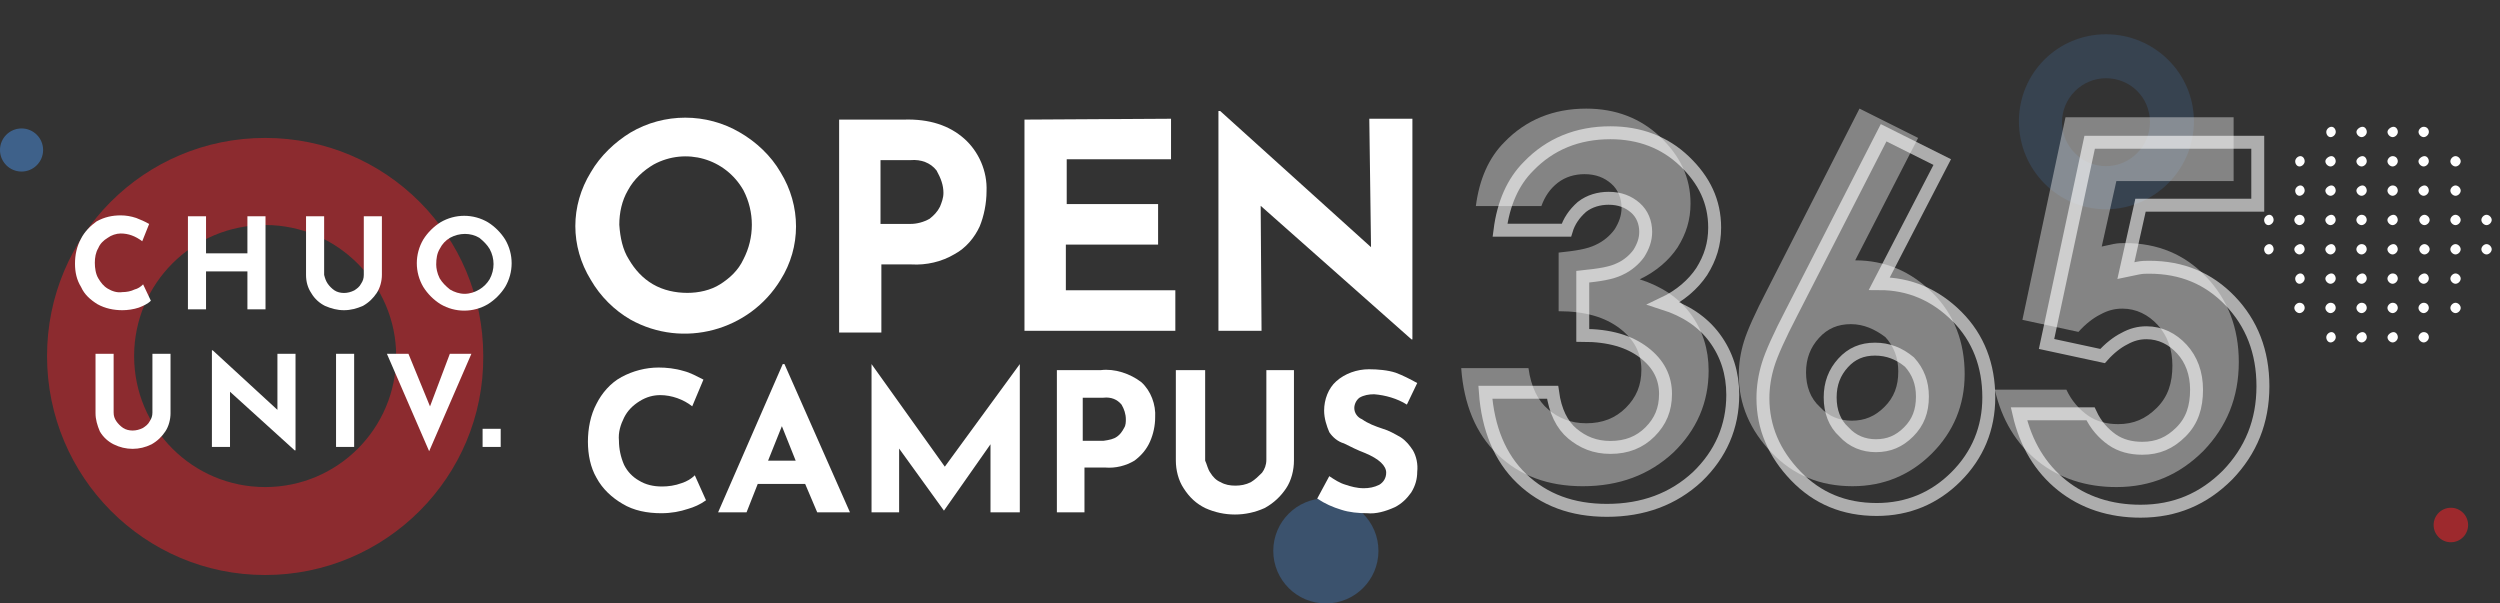 <?xml version="1.0" encoding="utf-8"?>
<!-- Generator: Adobe Illustrator 26.0.0, SVG Export Plug-In . SVG Version: 6.00 Build 0)  -->
<svg version="1.1" id="logo_PC_SP__ヘッダ用" xmlns="http://www.w3.org/2000/svg" xmlns:xlink="http://www.w3.org/1999/xlink"
	 x="0px" y="0px" viewBox="0 0 290 70" style="enable-background:new 0 0 290 70;" xml:space="preserve">
<rect x="0" y="0" width="290" height="70" fill="#333333" stroke="none"/>
<style type="text/css">
	.st0{display:none;fill:#333333;}
	.st1{opacity:0.2;}
	.st2{fill:#4781C4;}
	.st3{opacity:0.4;fill:#4781C4;enable-background:new    ;}
	.st4{opacity:0.5;}
	.st5{fill:none;}
	.st6{fill:#E5232B;}
	.st7{fill:#FFFFFF;}
	.st8{opacity:0.6;fill:#4781C4;enable-background:new    ;}
	.st9{opacity:0.6;fill:#E5232B;enable-background:new    ;}
	.st10{display:none;opacity:0.5;}
	.st11{display:inline;fill:#FFFFFF;}
	.st12{display:none;}
	.st13{display:inline;}
	.st14{display:inline;opacity:0.34;}
	.st15{fill:#F0F2F2;}
	.st16{fill:#D6D6D6;}
	.st17{opacity:0.6;}
	.st18{fill:none;stroke:#FFFFFF;stroke-width:1.5;stroke-miterlimit:10;}
</style>
<rect x="-7" y="-7.1" class="st0" width="310" height="86"/>
<g id="楕円形_51" transform="translate(246.194 5.975)" class="st1">
	<path id="パス_1561" class="st2" d="M-1.9,18.3C-7.5,18.3-12,13.7-12,8.1S-7.5-2-1.9-2S8.3,2.5,8.3,8.1l0,0
		C8.3,13.7,3.7,18.3-1.9,18.3z M-1.9,3.1C-4.7,3.1-7,5.4-7,8.2s2.3,5.1,5.1,5.1S3.2,11,3.2,8.2l0,0C3.2,5.3,0.9,3.1-1.9,3.1
		L-1.9,3.1z"/>
</g>
<circle id="楕円形_44" class="st3" cx="153.8" cy="63.9" r="6.1"/>
<g id="楕円形_52" transform="translate(18.457)" class="st4">
	<circle id="楕円形_191" class="st5" cx="12.3" cy="41.3" r="25.3"/>
	<path id="パス_1562" class="st6" d="M12.3,66.7c-14,0-25.3-11.4-25.3-25.4S-1.7,16,12.3,16s25.3,11.3,25.3,25.3
		C37.7,55.3,26.3,66.7,12.3,66.7z M12.3,26.1c-8.4,0-15.2,6.8-15.2,15.2s6.8,15.2,15.2,15.2s15.2-6.8,15.2-15.2
		C27.5,33,20.7,26.1,12.3,26.1z"/>
</g>
<g id="グループ_159" transform="translate(263.639 27.707)">
	<g id="グループ_151" transform="translate(7.21 23.817)">
		<path id="パス_585" class="st7" d="M0.1-12.4c0,0.3-0.3,0.6-0.6,0.6S-1-12.1-1-12.4S-0.7-13-0.4-13l0,0l0,0
			C-0.1-13,0.1-12.7,0.1-12.4z"/>
		<path id="パス_586" class="st7" d="M3.7-12.4c0,0.3-0.3,0.6-0.6,0.6s-0.6-0.3-0.6-0.6S2.9-13,3.2-13l0,0l0,0
			C3.5-13,3.7-12.7,3.7-12.4z"/>
		<path id="パス_587" class="st7" d="M7.3-12.4c0,0.3-0.3,0.6-0.6,0.6s-0.6-0.3-0.6-0.6S6.5-13,6.8-13l0,0
			C7.1-13,7.3-12.7,7.3-12.4z"/>
		<path id="パス_588" class="st7" d="M10.9-12.4c0,0.3-0.3,0.6-0.6,0.6s-0.6-0.3-0.6-0.6S10-13,10.3-13l0,0
			C10.7-13,10.9-12.7,10.9-12.4z"/>
	</g>
	<g id="グループ_152" transform="translate(3.604 20.414)">
		<path id="パス_589" class="st7" d="M0.1-12.4c0,0.3-0.3,0.6-0.6,0.6s-0.6-0.3-0.6-0.6S-0.8-13-0.5-13l0,0
			C-0.1-13,0.1-12.7,0.1-12.4L0.1-12.4z"/>
		<path id="パス_590" class="st7" d="M3.7-12.4c0,0.3-0.3,0.6-0.6,0.6s-0.6-0.3-0.6-0.6S2.8-13,3.1-13C3.5-13,3.7-12.7,3.7-12.4
			L3.7-12.4z"/>
		<path id="パス_591" class="st7" d="M7.3-12.4c0,0.3-0.3,0.6-0.6,0.6c-0.3,0-0.6-0.3-0.6-0.6S6.4-13,6.7-13
			C7.1-13,7.3-12.7,7.3-12.4L7.3-12.4z"/>
		<path id="パス_592" class="st7" d="M10.9-12.4c0,0.3-0.3,0.6-0.6,0.6s-0.6-0.3-0.6-0.6S10-13,10.3-13
			C10.7-13,10.9-12.7,10.9-12.4L10.9-12.4z"/>
		<path id="パス_593" class="st7" d="M14.5-12.4c0,0.3-0.3,0.6-0.6,0.6s-0.6-0.3-0.6-0.6s0.3-0.6,0.6-0.6
			C14.3-13,14.5-12.7,14.5-12.4L14.5-12.4z"/>
		<path id="パス_594" class="st7" d="M18.2-12.4c0,0.3-0.3,0.6-0.6,0.6S17-12.1,17-12.4c0-0.3,0.3-0.6,0.6-0.6
			C17.9-13,18.2-12.7,18.2-12.4L18.2-12.4z"/>
	</g>
	<g id="グループ_153" transform="translate(3.604 17.012)">
		<path id="パス_595" class="st7" d="M0.1-12.4c0,0.3-0.3,0.6-0.6,0.6S-1-12.1-1-12.4c0-0.3,0.3-0.6,0.6-0.6l0,0
			C-0.1-13,0.1-12.7,0.1-12.4L0.1-12.4z"/>
		<path id="パス_596" class="st7" d="M3.7-12.4c0,0.3-0.3,0.6-0.6,0.6s-0.6-0.3-0.6-0.6S2.9-13,3.2-13l0,0l0,0
			C3.5-13,3.7-12.7,3.7-12.4z"/>
		<path id="パス_597" class="st7" d="M7.3-12.4c0,0.3-0.3,0.6-0.6,0.6s-0.6-0.3-0.6-0.6S6.5-13,6.8-13l0,0l0,0
			C7.1-13,7.3-12.7,7.3-12.4z"/>
		<path id="パス_598" class="st7" d="M10.9-12.4c0,0.3-0.3,0.6-0.6,0.6s-0.6-0.3-0.6-0.6S10-13,10.3-13l0,0
			C10.7-13,10.9-12.7,10.9-12.4z"/>
		<path id="パス_599" class="st7" d="M14.5-12.4c0,0.3-0.3,0.6-0.6,0.6s-0.6-0.3-0.6-0.6S13.7-13,14-13l0,0
			C14.3-13,14.5-12.7,14.5-12.4z"/>
		<path id="パス_600" class="st7" d="M18.2-12.4c0,0.3-0.3,0.6-0.6,0.6S17-12.1,17-12.4s0.3-0.6,0.6-0.6l0,0l0,0
			C17.9-13,18.2-12.7,18.2-12.4z"/>
	</g>
	<g id="グループ_154" transform="translate(0 13.609)">
		<path id="パス_601" class="st7" d="M0.1-12.4c0,0.3-0.3,0.6-0.6,0.6S-1-12.1-1-12.4S-0.7-13-0.4-13l0,0
			C-0.1-13,0.1-12.7,0.1-12.4z"/>
		<path id="パス_602" class="st7" d="M3.7-12.4c0,0.3-0.3,0.6-0.6,0.6s-0.6-0.3-0.6-0.6S2.9-13,3.2-13l0,0l0,0
			C3.5-13,3.7-12.7,3.7-12.4z"/>
		<path id="パス_603" class="st7" d="M7.3-12.4c0,0.3-0.3,0.6-0.6,0.6s-0.6-0.3-0.6-0.6S6.5-13,6.8-13l0,0
			C7.1-13,7.3-12.7,7.3-12.4z"/>
		<path id="パス_604" class="st7" d="M10.9-12.4c0,0.3-0.3,0.6-0.6,0.6s-0.6-0.3-0.6-0.6S10-13,10.3-13l0,0
			C10.7-13,10.9-12.7,10.9-12.4z"/>
		<path id="パス_605" class="st7" d="M14.5-12.4c0,0.3-0.3,0.6-0.6,0.6s-0.6-0.3-0.6-0.6S13.7-13,14-13l0,0
			C14.3-13,14.5-12.7,14.5-12.4z"/>
		<path id="パス_606" class="st7" d="M18.2-12.4c0,0.3-0.3,0.6-0.6,0.6S17-12.1,17-12.4s0.3-0.6,0.6-0.6l0,0
			C17.9-13,18.2-12.7,18.2-12.4z"/>
		<path id="パス_607" class="st7" d="M21.8-12.4c0,0.3-0.3,0.6-0.6,0.6s-0.6-0.3-0.6-0.6s0.3-0.6,0.6-0.6l0,0
			C21.5-13,21.8-12.7,21.8-12.4z"/>
		<path id="パス_608" class="st7" d="M25.4-12.4c0,0.3-0.3,0.6-0.6,0.6s-0.6-0.3-0.6-0.6s0.3-0.6,0.6-0.6l0,0
			C25.1-13,25.4-12.7,25.4-12.4z"/>
	</g>
	<g id="グループ_155" transform="translate(0 10.208)">
		<path id="パス_609" class="st7" d="M0.1-12.4c0,0.3-0.3,0.6-0.6,0.6S-1-12.1-1-12.4S-0.7-13-0.4-13l0,0l0,0
			C-0.1-13,0.1-12.7,0.1-12.4z"/>
		<path id="パス_610" class="st7" d="M3.7-12.4c0,0.3-0.3,0.6-0.6,0.6s-0.6-0.3-0.6-0.6S2.8-13,3.1-13l0,0
			C3.5-13,3.7-12.7,3.7-12.4L3.7-12.4z"/>
		<path id="パス_611" class="st7" d="M7.3-12.4c0,0.3-0.3,0.6-0.6,0.6s-0.6-0.3-0.6-0.6S6.5-13,6.8-13l0,0l0,0
			C7.1-13,7.3-12.7,7.3-12.4z"/>
		<path id="パス_612" class="st7" d="M10.9-12.4c0,0.3-0.3,0.6-0.6,0.6s-0.6-0.3-0.6-0.6S10-13,10.3-13l0,0l0,0
			C10.7-13,10.9-12.7,10.9-12.4z"/>
		<path id="パス_613" class="st7" d="M14.5-12.4c0,0.3-0.3,0.6-0.6,0.6s-0.6-0.3-0.6-0.6S13.7-13,14-13l0,0
			C14.3-13,14.5-12.7,14.5-12.4z"/>
		<path id="パス_614" class="st7" d="M18.2-12.4c0,0.3-0.3,0.6-0.6,0.6S17-12.1,17-12.4s0.3-0.6,0.6-0.6l0,0
			C17.9-13,18.2-12.7,18.2-12.4z"/>
		<path id="パス_615" class="st7" d="M21.8-12.4c0,0.3-0.3,0.6-0.6,0.6s-0.6-0.3-0.6-0.6s0.3-0.6,0.6-0.6l0,0l0,0
			C21.5-13,21.8-12.7,21.8-12.4z"/>
		<path id="パス_616" class="st7" d="M25.4-12.4c0,0.3-0.3,0.6-0.6,0.6s-0.6-0.3-0.6-0.6s0.3-0.6,0.6-0.6l0,0l0,0
			C25.1-13,25.4-12.7,25.4-12.4z"/>
	</g>
	<g id="グループ_156" transform="translate(3.604 6.805)">
		<path id="パス_617" class="st7" d="M0.1-12.4c0,0.3-0.3,0.6-0.6,0.6S-1-12.1-1-12.4S-0.7-13-0.4-13l0,0l0,0
			C-0.1-13,0.1-12.7,0.1-12.4z"/>
		<path id="パス_618" class="st7" d="M3.7-12.4c0,0.3-0.3,0.6-0.6,0.6s-0.6-0.3-0.6-0.6S2.9-13,3.2-13l0,0
			C3.5-13,3.7-12.7,3.7-12.4z"/>
		<path id="パス_619" class="st7" d="M7.3-12.4c0,0.3-0.3,0.6-0.6,0.6s-0.6-0.3-0.6-0.6S6.5-13,6.8-13l0,0
			C7.1-13,7.3-12.7,7.3-12.4z"/>
		<path id="パス_620" class="st7" d="M10.9-12.4c0,0.3-0.3,0.6-0.6,0.6s-0.6-0.3-0.6-0.6S10-13,10.3-13l0,0
			C10.7-13,10.9-12.7,10.9-12.4z"/>
		<path id="パス_621" class="st7" d="M14.5-12.4c0,0.3-0.3,0.6-0.6,0.6s-0.6-0.3-0.6-0.6S13.7-13,14-13l0,0
			C14.3-13,14.5-12.7,14.5-12.4z"/>
		<path id="パス_622" class="st7" d="M18.2-12.4c0,0.3-0.3,0.6-0.6,0.6S17-12.1,17-12.4s0.3-0.6,0.6-0.6l0,0
			C17.9-13,18.2-12.7,18.2-12.4z"/>
	</g>
	<g id="グループ_157" transform="translate(3.604 3.403)">
		<path id="パス_623" class="st7" d="M0.1-12.4c0,0.3-0.3,0.6-0.6,0.6S-1-12.1-1-12.4c0-0.3,0.3-0.6,0.6-0.6l0,0
			C-0.1-13,0.1-12.7,0.1-12.4L0.1-12.4z"/>
		<path id="パス_624" class="st7" d="M3.7-12.4c0,0.3-0.3,0.6-0.6,0.6s-0.6-0.3-0.6-0.6S2.9-13,3.2-13l0,0l0,0
			C3.5-13,3.7-12.7,3.7-12.4z"/>
		<path id="パス_625" class="st7" d="M7.3-12.4c0,0.3-0.3,0.6-0.6,0.6s-0.6-0.3-0.6-0.6S6.5-13,6.8-13l0,0l0,0
			C7.1-13,7.3-12.7,7.3-12.4z"/>
		<path id="パス_626" class="st7" d="M10.9-12.4c0,0.3-0.3,0.6-0.6,0.6s-0.6-0.3-0.6-0.6S10-13,10.3-13l0,0
			C10.7-13,10.9-12.7,10.9-12.4z"/>
		<path id="パス_627" class="st7" d="M14.5-12.4c0,0.3-0.3,0.6-0.6,0.6s-0.6-0.3-0.6-0.6S13.7-13,14-13l0,0
			C14.3-13,14.5-12.7,14.5-12.4z"/>
		<path id="パス_628" class="st7" d="M18.2-12.4c0,0.3-0.3,0.6-0.6,0.6S17-12.1,17-12.4s0.3-0.6,0.6-0.6l0,0l0,0
			C17.9-13,18.2-12.7,18.2-12.4z"/>
	</g>
	<g id="グループ_158" transform="translate(7.21 0)">
		<path id="パス_629" class="st7" d="M0.1-12.4c0,0.3-0.3,0.6-0.6,0.6S-1-12.1-1-12.4S-0.7-13-0.4-13l0,0
			C-0.1-13,0.1-12.7,0.1-12.4z"/>
		<path id="パス_630" class="st7" d="M3.7-12.4c0,0.3-0.3,0.6-0.6,0.6s-0.6-0.3-0.6-0.6S2.9-13,3.2-13l0,0
			C3.5-13,3.7-12.7,3.7-12.4z"/>
		<path id="パス_631" class="st7" d="M7.3-12.4c0,0.3-0.3,0.6-0.6,0.6s-0.6-0.3-0.6-0.6S6.5-13,6.8-13l0,0
			C7.1-13,7.3-12.7,7.3-12.4z"/>
		<path id="パス_632" class="st7" d="M10.9-12.4c0,0.3-0.3,0.6-0.6,0.6s-0.6-0.3-0.6-0.6S10-13,10.3-13l0,0
			C10.7-13,10.9-12.7,10.9-12.4z"/>
	</g>
</g>
<circle id="楕円形_46" class="st8" cx="2.5" cy="17.4" r="2.5"/>
<circle id="楕円形_46-2" class="st9" cx="284.3" cy="60.9" r="2"/>
<g id="Web" transform="translate(39.675)" class="st10">
	<path id="パス_723" class="st11" d="M26.5,24.1c0.7-0.7,1.4-1.4,2.3-1.9c0.8-0.4,1.5-0.7,2.4-0.9l0.3-1.2c-0.6,0-1.3,0.1-2.1,0.1
		c-0.8,0-1.6,0.1-2.5,0.1c-0.7,0-1.6,0-2.6,0l-3-0.1c-1,0-1.7,0-2.3-0.1l-0.3,1.2c1.3,0,2.6,0.3,3.8,0.7c0.9,0.4,1.4,1.3,1.3,2.2
		c-0.2,1.6-0.7,3.1-1.6,4.4L9.7,51.4L6.5,26.3c-0.3-2-0.1-3.4,0.6-4c0.7-0.6,2.1-0.9,4.1-1l0.3-1.2c-1.1,0.1-2.4,0.1-4.1,0.1
		S3.9,20.3,2,20.3c-1.5,0-2.9,0-4.3-0.1c-1.4,0-2.6-0.1-3.6-0.1l-0.3,1.2c0.6,0.1,1.1,0.4,1.5,0.8c0.7,0.9,1,1.9,1.1,3l1.3,9.2
		l-11.1,18l-2.9-26c-0.2-2-0.1-3.4,0.5-4c0.7-0.7,1.7-1.1,2.7-1l0.3-1.2c-0.9,0-2.1,0.1-3.4,0.1c-1.4,0-2.8,0.1-4.5,0.1
		c-1.6,0-3.1,0-4.7-0.1c-1.6-0.1-2.8-0.1-3.8-0.1l-0.4,1.2c0.7,0.1,1.4,0.4,1.9,0.8c0.8,0.8,1.3,1.9,1.3,3l4.8,37.8h3.2L-2,36.1
		l3.7,26.8h3.2L24,27.7C24.7,26.4,25.6,25.2,26.5,24.1z"/>
	<path id="パス_724" class="st11" d="M34.4,48.8c1.9-0.6,3.7-1.4,5.5-2.3c1.7-0.8,3.4-1.8,4.9-3c1.4-1,2.6-2.3,3.5-3.7
		c0.9-1.3,1.3-2.8,1.3-4.4c0.1-1.4-0.6-2.8-1.8-3.6c-1.4-0.8-2.9-1.2-4.5-1.2c-2.4,0-4.9,0.5-7.1,1.5c-2.2,1-4.3,2.3-6.1,4
		c-1.7,1.8-3.3,3.7-4.6,5.8c-1.3,2-2.3,4.2-3,6.5c-0.7,2.1-1,4.3-1.1,6.5c-0.2,2.4,0.9,4.8,2.7,6.3c2,1.5,4.4,2.2,6.8,2.1
		c2,0,4.1-0.4,6-1.2c1.8-0.7,3.4-1.8,4.8-3c1.3-1.1,2.4-2.4,3.3-3.8l-1-0.5c-1.3,1.6-2.9,2.9-4.8,3.8c-1.3,0.6-2.7,1-4.1,1.1
		c-1.2,0.1-2.5-0.4-3.4-1.2c-0.9-0.8-1.3-2.3-1.3-4.6c0-1.4,0.1-2.7,0.3-4.1C32,49.6,33.2,49.3,34.4,48.8z M34.6,39.2
		c1-1.9,2.3-3.7,3.8-5.3c1.3-1.4,2.6-2,3.6-2c0.3,0,0.6,0.1,0.7,0.4c0.2,0.5,0.3,1,0.2,1.6c0,2.1-0.5,4.2-1.4,6
		c-0.9,1.9-2.2,3.5-3.8,4.9c-1.2,1-2.4,1.9-3.8,2.6C33,47.9,32,48.3,31,48.8c0.2-0.8,0.3-1.5,0.6-2.3C32.4,43.9,33.3,41.5,34.6,39.2
		L34.6,39.2z"/>
	<path id="パス_725" class="st11" d="M79.3,33.1c-1.4-1.6-3.5-2.5-5.6-2.4c-2.5,0-4.7,1.2-6.7,3.7c-1.2,1.5-2.2,3.2-3,4.9
		l7.1-24.4c-2.1,0.8-4.2,1.4-6.4,1.8c-2.5,0.4-5.1,0.7-7.7,0.7l-0.4,1.3c2,0,3.2,0.3,3.7,1c0.5,0.9,0.6,2,0.2,3l-11,37
		c-0.1,0.6-0.3,1.2-0.5,1.8s-0.5,1.2-0.8,1.7l0.9,0.4c1.4-0.7,2.8-1.3,4.3-1.8c1.2-0.4,2.4-0.7,3.6-0.8c0.5,0.8,1.2,1.4,2,1.8
		c1,0.5,2.1,0.7,3.2,0.7c2.3,0,4.5-0.5,6.6-1.5c2-1,3.8-2.4,5.3-4c1.5-1.7,2.8-3.6,3.9-5.6c1-2,1.8-4.1,2.4-6.3c0.5-1.9,0.8-4,0.8-6
		C81.2,37,80.6,34.7,79.3,33.1z M71.7,44.1c-0.4,2.1-1,4.3-1.8,6.3c-0.7,2-1.6,3.9-2.6,5.7c-0.8,1.5-1.9,2.9-3.2,4.1
		c-1,0.9-2.2,1.5-3.6,1.5c-0.6,0-1.2-0.1-1.7-0.4c-0.4-0.2-0.7-0.5-1-0.9l4.6-15.7c0.7-1.7,1.4-3.4,2.3-5c0.8-1.5,1.7-2.9,2.9-4.2
		c0.6-0.8,1.6-1.4,2.6-1.5c0.6,0,1.2,0.3,1.5,0.9c0.4,1,0.6,2.1,0.5,3.2C72.3,40.1,72.1,42.1,71.7,44.1L71.7,44.1z"/>
</g>
<g id="グループ_339" transform="translate(155.339 3.974)">
	<path id="パス_652" class="st7" d="M-86.8,16c1.1-1.9,2.8-3.5,4.6-4.6c3.9-2.3,8.8-2.3,12.7,0c1.9,1.1,3.6,2.7,4.7,4.6
		c2.4,3.9,2.4,8.7,0,12.5c-3.6,5.9-11.3,8-17.4,4.6c-1.9-1.1-3.5-2.7-4.6-4.6C-89.2,24.6-89.2,19.9-86.8,16z M-82.4,26.1
		c0.7,1.2,1.6,2.2,2.8,2.9c1.2,0.7,2.6,1,4,1c1.3,0,2.7-0.3,3.8-1s2.1-1.6,2.7-2.9c1.3-2.5,1.3-5.5,0-8c-2.1-3.7-6.7-5-10.4-3
		c-1.2,0.7-2.3,1.7-3,3c-0.7,1.2-1,2.6-1,4C-83.4,23.6-83.1,25-82.4,26.1L-82.4,26.1z"/>
	<path id="パス_653" class="st7" d="M-43.5,12.1c1.7,1.5,2.7,3.8,2.6,6.1c0,1.4-0.3,2.9-0.8,4.1c-0.6,1.3-1.6,2.5-2.9,3.2
		c-1.5,0.9-3.3,1.3-5,1.2h-3.5v7.9h-4.9V9.9h7.5C-47.5,9.8-45.2,10.6-43.5,12.1z M-47.5,21.4c0.5-0.4,0.9-0.8,1.2-1.4
		c0.2-0.5,0.4-1,0.4-1.6c0-0.9-0.3-1.7-0.8-2.6c-0.7-0.9-1.8-1.3-3-1.2h-3.5v7.4h3.5C-49,22-48.2,21.8-47.5,21.4L-47.5,21.4z"/>
	<path id="パス_654" class="st7" d="M-19.5,9.8v4.7h-12.1v5.2H-21v4.7h-10.7v5.3H-19v4.7h-17.5V9.9L-19.5,9.8z"/>
	<path id="パス_655" class="st7" d="M8.5,9.8v25.6H8.4L-9.1,19.9L-9,34.4h-5V8.9h0.2L3.7,24.7L3.5,9.8H8.5z"/>
</g>
<g id="グループ_340" transform="translate(156.598 31.734)">
	<path id="パス_656" class="st7" d="M-76.8,27.3c-0.9,0.3-1.9,0.5-3.1,0.5c-1.6,0-3.2-0.3-4.5-1.1c-1.2-0.7-2.3-1.7-3-3
		c-0.7-1.2-1-2.7-1-4.2c0-1.5,0.3-3.1,1-4.4c0.6-1.2,1.6-2.4,2.9-3.1c1.3-0.7,2.8-1.1,4.3-1.1c0.9,0,1.9,0.1,2.9,0.4
		c0.8,0.2,1.5,0.6,2.3,1l-1.3,3.1c-1-0.8-2.4-1.3-3.7-1.3c-0.8,0-1.6,0.2-2.4,0.7c-0.8,0.5-1.4,1.1-1.8,1.9
		c-0.4,0.8-0.7,1.7-0.6,2.7c0,0.9,0.2,1.9,0.6,2.8c0.4,0.8,1,1.4,1.7,1.8c0.8,0.5,1.7,0.7,2.7,0.7c0.7,0,1.5-0.1,2.3-0.4
		c0.6-0.2,1.1-0.5,1.5-0.9l1.3,2.9C-75.4,26.8-76.1,27.1-76.8,27.3z"/>
	<path id="パス_657" class="st7" d="M-63.2,24.4h-5.5l-1.3,3.3h-3.3l7.5-17.2h0.2l7.6,17.2h-3.8L-63.2,24.4z M-64.3,21.7l-1.6-4
		l-1.6,4H-64.3z"/>
	<path id="パス_658" class="st7" d="M-38.3,10.5v17.2h-3.4v-7.9l-5.4,7.7l0,0l-5.2-7.2v7.4h-3.2V10.5l0,0l8.5,11.9L-38.3,10.5
		L-38.3,10.5z"/>
	<path id="パス_659" class="st7" d="M-24.2,12.6c1.1,1,1.7,2.6,1.6,4.1c0,0.9-0.2,1.9-0.6,2.8c-0.4,0.9-1,1.6-1.8,2.2
		c-1,0.6-2.2,0.9-3.4,0.8h-2.4v5.2H-34V11.2h5.1C-27.3,11-25.5,11.6-24.2,12.6z M-27,18.9c0.3-0.2,0.6-0.6,0.8-1
		c0.2-0.3,0.2-0.7,0.2-1c0-0.6-0.2-1.2-0.5-1.7c-0.5-0.6-1.2-0.9-2.1-0.8h-2.4v5h2.4C-27.9,19.3-27.4,19.2-27,18.9L-27,18.9z"/>
	<path id="パス_660" class="st7" d="M-16.2,23.1c0.3,0.5,0.7,0.9,1.2,1.1c0.5,0.3,1.1,0.4,1.7,0.4c0.6,0,1.2-0.1,1.8-0.4
		c0.5-0.3,0.9-0.7,1.3-1.1c0.3-0.4,0.5-0.9,0.5-1.5V11.2h3.2v10.5c0,1.1-0.3,2.3-0.9,3.2c-0.6,0.9-1.4,1.7-2.5,2.3
		c-2.2,1-4.7,1-6.9,0c-1-0.5-1.8-1.2-2.5-2.3c-0.6-0.9-0.9-2.1-0.9-3.2V11.2h3.4v10.5C-16.6,22.1-16.5,22.7-16.2,23.1z"/>
	<path id="パス_661" class="st7" d="M2.8,14c-0.6,0-1.2,0.1-1.7,0.4c-0.4,0.3-0.6,0.8-0.6,1.2c0,0.6,0.4,1.1,0.9,1.3
		c0.7,0.5,1.5,0.8,2.4,1.1c0.7,0.2,1.4,0.6,2.1,1c0.6,0.4,1,0.9,1.4,1.5c0.4,0.7,0.6,1.6,0.5,2.5c0,0.8-0.2,1.6-0.7,2.4
		c-0.5,0.7-1.1,1.3-1.9,1.7C4.1,27.6,3,27.9,2,27.8c-1,0-2.1-0.1-3-0.4c-1-0.3-1.9-0.7-2.8-1.3l1.4-2.6c0.6,0.4,1.2,0.8,1.9,1
		c0.6,0.2,1.3,0.4,2.1,0.4c0.6,0,1.2-0.1,1.8-0.4c0.5-0.3,0.8-0.8,0.8-1.4c0-0.8-0.8-1.6-2.5-2.3c-0.8-0.3-1.6-0.7-2.4-1.1
		c-0.7-0.2-1.3-0.7-1.7-1.3C-2.7,17.7-3,16.8-3,15.9c0-1.3,0.5-2.6,1.4-3.4c1-0.9,2.4-1.4,3.8-1.4c1,0,2.2,0.1,3.1,0.4
		c0.8,0.3,1.6,0.7,2.5,1.2l-1.2,2.5C5.5,14.5,4.1,14.1,2.8,14z"/>
</g>
<g id="Web-2" transform="translate(40.466 0.685)" class="st12">
	<path id="パス_1631" class="st11" d="M60.9,62.3c-0.6,0-1.2-0.2-1.7-0.5c-0.4-0.3-0.8-0.6-1.1-1L58,60.7l4.6-15.8
		c0.7-1.7,1.4-3.4,2.3-5.1c0.8-1.5,1.8-2.9,2.9-4.2c0.7-0.9,1.7-1.5,2.8-1.6l0,0c0.7,0,1.4,0.4,1.7,1c0.5,1.1,0.7,2.2,0.6,3.4
		c0,2-0.2,4.1-0.6,6.1c-0.4,2.2-1,4.3-1.8,6.4c-0.7,2-1.6,3.9-2.6,5.7c-0.8,1.5-1.9,2.9-3.2,4.1C63.6,61.7,62.3,62.3,60.9,62.3z
		 M58.5,60.7c0.2,0.3,0.5,0.6,0.9,0.8c0.5,0.3,1,0.4,1.6,0.4c1.3-0.1,2.5-0.6,3.4-1.5c1.3-1.2,2.3-2.5,3.1-4c1-1.8,1.9-3.7,2.6-5.6
		c0.7-2.1,1.3-4.2,1.8-6.3c0.4-2,0.6-4,0.6-6c0.1-1.1-0.1-2.1-0.5-3.1c-0.2-0.5-0.7-0.8-1.3-0.8l0,0c-1,0.1-1.9,0.7-2.5,1.4
		c-1.1,1.3-2.1,2.6-2.8,4.1c-0.9,1.6-1.6,3.3-2.3,5L58.5,60.7z"/>
	<path id="パス_1632" class="st11" d="M31.1,49.6l0.1-0.5c0.2-0.8,0.4-1.6,0.6-2.4c0.7-2.5,1.7-4.9,2.9-7.2c1-2,2.3-3.8,3.8-5.4
		c1.4-1.4,2.7-2.1,3.8-2.1c0.4,0,0.8,0.2,0.9,0.5c0.2,0.5,0.3,1.1,0.3,1.7c0,2.1-0.5,4.2-1.5,6.1c-1,1.9-2.3,3.6-3.9,5
		c-1.2,1-2.5,1.9-3.9,2.7c-0.9,0.5-1.9,0.9-2.9,1.4L31.1,49.6z M42.4,32.5c-1,0-2.2,0.7-3.5,2c-1.5,1.6-2.8,3.4-3.8,5.3
		c-1.2,2.3-2.2,4.7-2.9,7.1c-0.2,0.6-0.3,1.2-0.5,1.8c0.8-0.4,1.6-0.8,2.4-1.2l0,0c1.4-0.7,2.6-1.6,3.8-2.6c1.5-1.4,2.8-3,3.7-4.8
		s1.4-3.9,1.4-5.9c0.1-0.5,0-1-0.2-1.5C42.8,32.6,42.6,32.5,42.4,32.5L42.4,32.5z"/>
	<path id="パス_1633" class="st11" d="M5.3,63.5H1.8l-3.7-26.3L-18,63.5h-3.5l-4.8-37.9c0-1.1-0.4-2.1-1.2-2.8
		c-0.5-0.4-1.1-0.7-1.8-0.8h-0.3l0.4-1.7h0.2c1,0,2.3,0.1,3.8,0.1s3.1,0.1,4.7,0.1s3.1,0,4.5-0.1c1.4,0,2.5-0.1,3.4-0.1h0.3
		l-0.4,1.7h-0.2c-0.9,0-1.9,0.3-2.5,1c-0.5,0.6-0.6,1.8-0.4,3.8l2.9,25.3l10.7-17.3l-1.3-9.1c0-1-0.4-2-1-2.9
		c-0.4-0.4-0.8-0.7-1.4-0.8h-0.3l0.4-1.7h0.2c0.9,0,2.1,0.1,3.6,0.1c1.4,0,2.9,0.1,4.3,0.1c2,0,3.8,0,5.4-0.1c1.7,0,3-0.1,4.1-0.1
		h0.3L11.7,22h-0.2c-2,0.1-3.3,0.4-3.9,1C7,23.5,6.8,24.8,7,26.8l3.1,24.3L22.2,29c0.8-1.3,1.4-2.8,1.5-4.3c0-0.8-0.4-1.6-1.2-2
		c-1.2-0.5-2.4-0.7-3.7-0.7h-0.3l0.4-1.7h0.2c0.6,0,1.3,0.1,2.3,0.1s2,0,3,0.1c1,0.1,2,0,2.6,0c0.9,0,1.8,0,2.5-0.1
		c0.7,0,1.4-0.1,2.1-0.1h0.3l-0.2,1.6h-0.1c-0.8,0.2-1.6,0.5-2.3,0.9c-0.9,0.5-1.7,1.1-2.3,1.9l0,0c-0.9,1.1-1.8,2.3-2.5,3.6
		L5.3,63.5z M2.2,63H5l19.1-35.1c0.7-1.3,1.6-2.5,2.5-3.6c0.7-0.8,1.5-1.4,2.4-1.9c0.7-0.4,1.5-0.7,2.3-0.9l0.2-0.7
		c-0.6,0-1.1,0.1-1.8,0.1S28.1,21,27.2,21c-0.7,0-1.6,0-2.6,0c-1.1,0-2.1,0-3-0.1c-0.8,0-1.5,0-2.1-0.1l-0.2,0.7
		c1.2,0,2.5,0.3,3.6,0.8c0.9,0.4,1.5,1.4,1.5,2.4c-0.2,1.6-0.7,3.2-1.6,4.6l-13,23.3L6.5,26.8c-0.3-2.2-0.1-3.6,0.7-4.2
		c0.7-0.6,2.1-1,4.1-1.1l0.2-0.7c-1,0-2.3,0.1-3.8,0.1c-1.6,0-3.4,0-5.4,0c-1.4,0-2.9,0-4.3,0c-1.3,0-2.5-0.1-3.4-0.1l-0.2,0.7
		c0.5,0.2,1,0.5,1.4,0.9c0.7,0.9,1.1,2,1.2,3.1l1.3,9.3l-11.6,18.7l-3-26.7c-0.2-2.1,0-3.5,0.5-4.2c0.7-0.7,1.7-1.1,2.7-1.1l0.2-0.7
		c-0.9,0-1.9,0.1-3.1,0.1c-1.3,0-2.8,0.1-4.5,0.1c-1.6,0-3.1,0-4.7-0.1c-1.4,0-2.7-0.1-3.6-0.1l-0.2,0.7c0.7,0.1,1.3,0.4,1.8,0.9
		c0.9,0.8,1.4,2,1.4,3.2l4.8,37.5h2.8l16.6-27.3L2.2,63z"/>
	<path id="パス_1634" class="st11" d="M31.4,64.1h-0.1c-2.5,0.1-5-0.7-7-2.2c-1.9-1.6-3-4-2.8-6.5c0-2.2,0.4-4.5,1.1-6.6
		c0.7-2.3,1.8-4.5,3-6.6c1.3-2.1,2.9-4.1,4.7-5.7c1.8-1.7,3.9-3.1,6.1-4.1c2.3-1,4.7-1.5,7.2-1.5l0,0c1.6-0.1,3.2,0.4,4.6,1.2
		c1.3,0.8,2,2.3,1.9,3.8c0,1.6-0.5,3.2-1.3,4.5c-1,1.5-2.2,2.7-3.6,3.8c-1.5,1.2-3.2,2.2-4.9,3c-1.8,0.9-3.7,1.6-5.6,2.3
		c-1.1,0.4-2.3,0.7-3.4,1c-0.2,1.3-0.3,2.6-0.3,3.9c0,2.2,0.4,3.6,1.2,4.4c0.9,0.8,2,1.2,3.2,1.2c1.4-0.1,2.7-0.4,4-1.1
		c1.8-0.9,3.4-2.2,4.7-3.8l0.1-0.1l1.4,0.7l0,0.2c-1,1.4-2.1,2.7-3.4,3.9c-1.4,1.3-3.1,2.3-4.9,3.1S33.4,64.1,31.4,64.1z M43.6,31.4
		c-2.4,0-4.7,0.5-6.9,1.4c-2.2,1-4.2,2.3-6,4c-1.8,1.7-3.4,3.6-4.6,5.6c-1.3,2-2.3,4.2-3,6.5c-0.7,2.1-1,4.3-1.1,6.5
		c-0.2,2.3,0.8,4.6,2.6,6.1c1.9,1.4,4.3,2.2,6.7,2.1c2,0,4-0.4,5.9-1.2c1.7-0.7,3.3-1.7,4.7-3c1.2-1,2.2-2.2,3.1-3.6l-0.5-0.3
		c-1.3,1.6-2.9,2.9-4.8,3.8c-1.3,0.6-2.7,1-4.2,1.1c-1.3,0-2.6-0.4-3.5-1.3c-0.9-0.9-1.4-2.4-1.4-4.8c0-1.4,0.1-2.8,0.3-4.1V50h0.2
		c1.2-0.3,2.4-0.7,3.6-1.1l0,0c1.9-0.6,3.7-1.4,5.5-2.3c1.7-0.8,3.3-1.8,4.9-3c1.4-1,2.5-2.2,3.4-3.7c0.8-1.3,1.3-2.7,1.3-4.2
		c0.1-1.3-0.6-2.6-1.7-3.4C46.7,31.7,45.2,31.3,43.6,31.4L43.6,31.4z M31.1,49.6l0.1-0.5c0.2-0.8,0.4-1.6,0.6-2.4
		c0.7-2.5,1.7-4.9,2.9-7.2l0,0c1-2,2.3-3.8,3.8-5.4c1.4-1.4,2.7-2.1,3.8-2.1c0,0,0,0,0.1,0c0.4,0,0.7,0.2,0.9,0.5
		c0.2,0.5,0.3,1.1,0.3,1.7c0,2.1-0.5,4.2-1.5,6.1c-1,1.9-2.3,3.6-3.9,5c-1.2,1-2.5,1.9-3.9,2.7c-0.9,0.5-1.8,0.9-2.9,1.4L31.1,49.6z
		 M35.1,39.8c-1.2,2.3-2.2,4.7-2.9,7.1c-0.2,0.6-0.3,1.2-0.5,1.8c0.8-0.4,1.6-0.8,2.4-1.2c1.4-0.7,2.6-1.6,3.8-2.6
		c1.5-1.4,2.8-3,3.7-4.8s1.4-3.9,1.4-5.9c0-0.5,0-1-0.2-1.5c-0.1-0.2-0.3-0.3-0.5-0.3l0,0c-1,0-2.2,0.7-3.5,2
		C37.4,36.1,36.1,37.8,35.1,39.8L35.1,39.8z"/>
	<path id="パス_1635" class="st11" d="M49.5,64.2l-1.3-0.6l0.1-0.2c0.3-0.5,0.5-1.1,0.7-1.7c0.2-0.6,0.4-1.2,0.5-1.8l11-37
		c0.4-0.9,0.3-1.9-0.1-2.8c-0.3-0.4-1.1-0.9-3.5-0.9h-0.3l0.5-1.8h0.3c2.6,0,5.1-0.2,7.6-0.7c2.2-0.4,4.3-1,6.3-1.8l0.5,0l-6.6,22.5
		c0.6-1,1.2-1.9,1.9-2.8c2-2.5,4.3-3.8,6.9-3.8l0,0c2.2-0.1,4.4,0.8,5.8,2.5l0,0c1.3,1.6,2,4,2,7c0,2-0.3,4.1-0.8,6
		c-0.6,2.2-1.4,4.3-2.4,6.3c-1,2.1-2.4,4-3.9,5.7s-3.3,3.1-5.3,4.1C67.3,63.5,65,64,62.7,64c-1.1,0-2.3-0.2-3.3-0.7
		c-0.8-0.4-1.5-1-2-1.8c-1.2,0.1-2.3,0.4-3.4,0.8C52.4,62.9,51,63.5,49.5,64.2L49.5,64.2z M48.9,63.4l0.6,0.3
		c1.4-0.7,2.8-1.3,4.2-1.8c1.2-0.4,2.4-0.7,3.7-0.8h0.2l0.1,0.1c0.5,0.7,1.1,1.3,1.9,1.7c0.9,0.5,2,0.7,3,0.7c2.2,0,4.5-0.5,6.5-1.5
		s3.7-2.4,5.2-4c1.5-1.7,2.8-3.5,3.8-5.6c1-2,1.8-4.1,2.4-6.2c0.5-1.9,0.8-3.9,0.8-5.9c0-2.9-0.6-5.2-1.9-6.7l0,0
		C78,32.1,76,31.3,74,31.4l0,0c-2.4,0-4.5,1.2-6.5,3.6c-1.2,1.5-2.2,3.2-3,4.9L64,39.7l7-23.9c-1.9,0.7-3.9,1.2-6,1.6
		c-2.5,0.4-5,0.7-7.5,0.7l-0.1,0.7c1.9,0,3.1,0.4,3.6,1.1c0.5,1,0.6,2.2,0.2,3.2l-11,37c-0.1,0.6-0.3,1.2-0.5,1.8
		C49.4,62.4,49.2,62.9,48.9,63.4L48.9,63.4z M60.9,62.3c-0.6,0-1.2-0.2-1.8-0.5c-0.4-0.3-0.8-0.6-1.1-1l-0.1-0.1l4.6-15.8
		c0.7-1.7,1.4-3.4,2.3-5.1c0.8-1.5,1.8-2.9,2.9-4.2c0.7-0.9,1.7-1.5,2.8-1.6l0,0c0.7,0,1.4,0.4,1.7,1c0.5,1.1,0.7,2.2,0.6,3.4
		c0,2-0.2,4.1-0.6,6.1l0,0c-0.4,2.2-1,4.3-1.8,6.4c-0.7,2-1.6,3.9-2.6,5.7c-0.8,1.5-1.9,2.9-3.2,4.1C63.7,61.7,62.3,62.3,60.9,62.3
		L60.9,62.3z M58.5,60.7c0.2,0.3,0.5,0.6,0.9,0.8c0.5,0.3,1,0.4,1.6,0.4c1.3-0.1,2.5-0.6,3.4-1.5c1.3-1.2,2.3-2.5,3.1-4
		c1-1.8,1.9-3.7,2.6-5.6c0.7-2.1,1.3-4.2,1.8-6.3l0,0c0.4-2,0.6-4,0.6-6c0.1-1.1-0.1-2.1-0.5-3.1c-0.2-0.5-0.7-0.8-1.3-0.8l0,0
		c-1,0.1-1.9,0.7-2.5,1.4c-1.1,1.3-2.1,2.6-2.8,4.1c-0.9,1.6-1.6,3.3-2.3,5L58.5,60.7z"/>
</g>
<g id="グループ_377" transform="translate(0 28.084)" class="st12">
	<g id="グループ_375" class="st13">
		<path id="パス_1683" class="st7" d="M16-13c-0.5,0.2-1,0.3-1.5,0.3c-0.8,0-1.5-0.2-2.2-0.6c-0.6-0.4-1.1-0.9-1.4-1.5
			c-0.3-0.6-0.5-1.3-0.5-2.1s0.2-1.5,0.5-2.2c0.3-0.6,0.8-1.1,1.4-1.5c0.6-0.3,1.3-0.5,2.1-0.5c0.5,0,0.9,0.1,1.4,0.2
			c0.4,0.1,0.8,0.3,1.1,0.5l-0.6,1.5c-0.5-0.4-1.1-0.7-1.8-0.7c-0.4,0-0.8,0.1-1.2,0.3s-0.7,0.6-0.9,0.9c-0.2,0.4-0.3,0.9-0.3,1.3
			c0,0.5,0.1,0.9,0.3,1.4c0.2,0.4,0.5,0.7,0.9,0.9c0.4,0.2,0.8,0.3,1.3,0.3c0.4,0,0.7-0.1,1.1-0.2c0.3-0.1,0.5-0.3,0.8-0.5l0.7,1.4
			C16.7-13.3,16.4-13.1,16-13z"/>
		<path id="パス_1684" class="st7" d="M27.1-12.9h-1.6v-3.3h-3.6v3.3h-1.6v-8.2h1.6v3.3h3.6v-3.3h1.6V-12.9z"/>
		<path id="パス_1685" class="st7" d="M32.6-15.1c0.2,0.2,0.4,0.4,0.6,0.6c0.3,0.1,0.5,0.2,0.8,0.2s0.6-0.1,0.9-0.2
			s0.5-0.3,0.6-0.6c0.1-0.2,0.2-0.5,0.2-0.7v-5.1h1.7v5.2c0,0.6-0.1,1.1-0.4,1.6s-0.7,0.8-1.2,1.1c-0.5,0.3-1.1,0.4-1.7,0.4
			c-0.6,0-1.1-0.1-1.7-0.4c-0.5-0.3-0.9-0.6-1.2-1.1c-0.3-0.5-0.4-1-0.4-1.6v-5.2h1.6v5.1C32.4-15.6,32.4-15.3,32.6-15.1z"/>
		<path id="パス_1686" class="st7" d="M41-19c0.4-0.6,0.9-1.2,1.5-1.5c1.3-0.8,2.9-0.8,4.2,0c0.6,0.4,1.2,0.9,1.5,1.5
			c0.8,1.3,0.8,2.9,0,4.2c-0.4,0.6-0.9,1.1-1.5,1.5c-1.3,0.7-2.9,0.7-4.2,0c-0.6-0.4-1.1-0.9-1.5-1.5C40.3-16.1,40.3-17.7,41-19
			L41-19z M42.5-15.6c0.2,0.4,0.5,0.7,0.9,0.9c0.4,0.2,0.8,0.4,1.3,0.3c0.4,0,0.9-0.1,1.3-0.3c0.4-0.2,0.7-0.6,0.9-0.9
			c0.4-0.8,0.4-1.8,0-2.6c-0.2-0.4-0.5-0.7-0.9-0.9c-0.8-0.5-1.8-0.5-2.5,0c-0.4,0.2-0.7,0.6-0.9,0.9c-0.2,0.4-0.3,0.9-0.3,1.3
			C42.1-16.5,42.2-16,42.5-15.6L42.5-15.6z"/>
	</g>
	<g id="グループ_363" transform="translate(1.781 11.858)" class="st13">
		<path id="パス_1687" class="st7" d="M56.2-26.7c0.2,0.2,0.4,0.4,0.6,0.6c0.3,0.1,0.5,0.2,0.8,0.2s0.6-0.1,0.9-0.2
			c0.3-0.1,0.5-0.3,0.6-0.6c0.1-0.2,0.2-0.5,0.2-0.7v-5.1h1.6v5.2c0,0.6-0.1,1.1-0.4,1.6c-0.3,0.5-0.7,0.8-1.2,1.1
			c-1,0.5-2.3,0.5-3.3,0c-0.5-0.3-0.9-0.6-1.2-1.1s-0.4-1-0.4-1.6v-5.2H56v5.1C56-27.1,56.1-26.9,56.2-26.7z"/>
		<path id="パス_1688" class="st7" d="M72-32.5v8.5l0,0l-5.7-5.2v4.8h-1.6v-8.5h0.1l5.7,5.2v-4.9L72-32.5z"/>
		<path id="パス_1689" class="st7" d="M77.1-32.5v8.2h-1.6v-8.2H77.1z"/>
		<path id="パス_1690" class="st7" d="M90-26v1.6h-1.6V-26H90z"/>
		<path id="パス_1691" class="st7" d="M87.4-32.5L83.7-24L80-32.5h1.9l1.9,4.6l1.8-4.6H87.4z"/>
	</g>
</g>
<g class="st12">
	<g class="st14">
		<path class="st15" d="M179.8,25.3h-6.9c0.4-2.9,1.4-5.1,3.1-6.7c2.2-2.4,5.1-3.5,8.6-3.5c3.1,0,5.7,1,7.8,2.9c2,2,3.1,4.3,3.1,6.9
			c0,1.6-0.4,3.3-1.4,4.5c-0.8,1.4-2.2,2.4-3.9,3.3c2.2,0.6,4.1,1.8,5.3,3.5c1.2,1.6,1.8,3.7,1.8,5.9c0,3.5-1.2,6.1-3.7,8.6
			c-2.4,2.2-5.7,3.5-9.6,3.5c-3.7,0-6.5-1-9-3.3c-2.2-2.2-3.5-5.1-3.9-9h7.1c0.4,2,1,3.5,2,4.3c1,1,2.4,1.4,3.9,1.4
			c1.6,0,3.1-0.6,4.1-1.6s1.6-2.4,1.6-3.9c0-1.6-0.8-3.1-2.2-4.3c-1.4-1.2-3.7-1.8-6.3-1.8v-6.1c1.6-0.2,3.1-0.4,3.9-0.8
			c0.8-0.4,1.4-1,2-1.6c0.4-0.6,0.6-1.4,0.6-2.2c0-1-0.4-1.8-1-2.4c-0.8-0.6-1.6-1-2.9-1c-1,0-2,0.4-2.9,1
			C180.6,23.4,180,24.3,179.8,25.3z"/>
		<path class="st15" d="M214.1,15.1l6.1,3.1l-6.5,12.7c3.3,0,5.9,1.2,8.2,3.5c2.2,2.2,3.3,5.1,3.3,8.6c0,3.3-1.2,6.1-3.5,8.4
			c-2.2,2.2-5.1,3.5-8.4,3.5c-3.5,0-6.1-1.2-8.4-3.5c-2.2-2.4-3.5-5.1-3.5-8.2c0-1.2,0.2-2.2,0.6-3.5c0.4-1.2,1.2-3.1,2.4-5.5
			L214.1,15.1z M213.2,37.5c-1.4,0-2.4,0.4-3.3,1.4c-0.8,1-1.4,2.2-1.4,3.7s0.4,2.7,1.4,3.7s2,1.4,3.3,1.4c1.4,0,2.4-0.4,3.5-1.4
			s1.4-2.2,1.4-3.7s-0.4-2.7-1.4-3.7C215.7,38.1,214.7,37.5,213.2,37.5z"/>
		<path class="st15" d="M236.9,16.1h17.5v6.5h-12.2l-1.6,6.7c0.4-0.2,0.8-0.2,1.2-0.2c0.4,0,0.8,0,1.2,0c3.5,0,6.3,1.2,8.6,3.5
			c2.2,2.2,3.5,5.3,3.5,9c0,3.7-1.2,6.7-3.7,9.2c-2.4,2.4-5.5,3.7-9.2,3.7c-3.3,0-5.9-0.8-8.2-2.7c-2.2-1.8-3.9-4.3-4.5-7.5h7.5
			c0.6,1.2,1.4,2,2.2,2.7c1,0.6,2,0.8,3.1,0.8c1.6,0,2.9-0.6,4.1-1.6c1-1.2,1.6-2.7,1.6-4.5c0-1.8-0.6-3.1-1.6-4.3
			c-1-1-2.2-1.6-3.7-1.6c-0.8,0-1.6,0.2-2.2,0.6c-0.8,0.4-1.4,1-2.2,1.8l-5.9-1.2L236.9,16.1z"/>
	</g>
	<g class="st13">
		<g>
			<path class="st7" d="M186.1,18.2c2.6,0,4.9,0.8,6.7,2.4c1.8,1.8,2.6,3.6,2.6,5.8c0,1-0.2,2.5-1.1,3.5c-0.1,0.1-0.1,0.1-0.2,0.2
				c-0.6,1-1.6,1.9-3.2,2.7c-0.6,0.3-0.9,0.9-0.8,1.5s0.5,1.1,1.1,1.3c1.9,0.5,3.5,1.5,4.5,2.9c1,1.3,1.5,3.1,1.5,5
				c0,2.9-1,5.3-3.2,7.5c-2.2,2-5.1,3.1-8.6,3.1c-3.3,0-5.8-0.9-7.9-2.8c-1.6-1.7-2.7-3.7-3.2-6.4h4.2c0.5,1.8,1.2,3.1,2.2,3.9
				c1.2,1.2,2.9,1.8,4.9,1.8c2,0,3.8-0.7,5.1-2.1c1.3-1.3,2.1-3.1,2.1-4.9c0-2-0.9-3.8-2.8-5.4c-1.4-1.2-3.4-1.9-5.8-2.1v-3.4
				c1.2-0.2,2.3-0.4,3-0.8c1-0.5,1.8-1.3,2.4-1.9c0.1-0.1,0.1-0.1,0.2-0.2c0.6-0.8,0.9-1.9,0.9-3.1c0-1.3-0.5-2.6-1.5-3.5
				c-0.1-0.1-0.1-0.1-0.2-0.1c-0.9-0.7-2-1.3-3.8-1.3c-1.3,0-2.6,0.5-3.8,1.3c-0.2,0.2-0.4,0.4-0.5,0.6c-0.3,0.6-0.5,1.2-0.8,1.7
				h-4.2c0.5-1.7,1.2-3.1,2.3-4.2c0,0,0,0,0,0C180.5,19.2,182.9,18.2,186.1,18.2 M186.1,16.7c-3.5,0-6.3,1-8.6,3.5
				c-1.6,1.6-2.7,3.9-3.1,6.7h6.9c0.4-0.8,0.8-1.6,1.2-2.7c0.8-0.6,1.8-1,2.9-1c1.2,0,2,0.4,2.9,1c0.6,0.6,1,1.4,1,2.4
				c0,0.8-0.2,1.6-0.6,2.2c-0.6,0.6-1.2,1.2-2,1.6c-0.8,0.4-2.2,0.6-3.9,0.8v6.1c2.7,0,4.9,0.6,6.3,1.8c1.4,1.2,2.2,2.7,2.2,4.3
				c0,1.4-0.6,2.9-1.6,3.9c-1,1-2.4,1.6-4.1,1.6c-1.4,0-2.9-0.4-3.9-1.4c-1-0.8-1.6-2.2-2-4.3h-7.1c0.4,3.9,1.6,6.7,3.9,9
				c2.4,2.2,5.3,3.3,9,3.3c3.9,0,7.1-1.2,9.6-3.5c2.4-2.4,3.7-5.1,3.7-8.6c0-2.2-0.6-4.3-1.8-5.9c-1.2-1.6-3.1-2.9-5.3-3.5
				c1.6-0.8,3.1-1.8,3.9-3.3c1-1.2,1.4-2.9,1.4-4.5c0-2.7-1-4.9-3.1-6.9C191.8,17.7,189.2,16.7,186.1,16.7L186.1,16.7z"/>
		</g>
		<g>
			<path class="st7" d="M216.6,18.7l3.4,1.7l-5.8,11.3c-0.2,0.5-0.2,1,0.1,1.5c0.3,0.4,0.8,0.7,1.3,0.7c2.7,0,5.1,1,7.1,3
				c1.9,1.9,2.8,4.4,2.8,7.5c0,2.8-1,5.3-3,7.3c-2,2-4.5,3-7.3,3c-2.9,0-5.2-1-7.3-3c-2.1-2.2-3.1-4.6-3.1-7.1c0-1,0.2-1.8,0.5-3
				c0.4-1.2,1.2-2.9,2.4-5.3L216.6,18.7 M215.1,51.1c1.8,0,3.2-0.6,4.5-1.9c1.2-1.2,1.9-2.8,1.9-4.7c0-1.9-0.6-3.5-1.9-4.7
				c-1.2-1.2-2.8-1.9-4.5-1.9c-1.9,0-3.3,0.6-4.4,2c-1.2,1.5-1.8,3-1.8,4.6c0,1.9,0.6,3.5,1.9,4.7C212,50.5,213.4,51.1,215.1,51.1
				 M215.9,16.7l-9.6,19c-1.2,2.4-2,4.3-2.4,5.5c-0.4,1.2-0.6,2.2-0.6,3.5c0,3.1,1.2,5.7,3.5,8.2c2.2,2.2,4.9,3.5,8.4,3.5
				c3.3,0,6.1-1.2,8.4-3.5c2.2-2.2,3.5-5.1,3.5-8.4c0-3.5-1-6.3-3.3-8.6c-2.2-2.2-4.9-3.5-8.2-3.5l6.5-12.7L215.9,16.7L215.9,16.7z
				 M215.1,49.6c-1.2,0-2.2-0.4-3.3-1.4c-1-1-1.4-2.2-1.4-3.7c0-1.4,0.6-2.7,1.4-3.7c0.8-1,1.8-1.4,3.3-1.4c1.2,0,2.4,0.4,3.5,1.4
				c1,1,1.4,2.2,1.4,3.7c0,1.4-0.4,2.7-1.4,3.7C217.5,49.2,216.5,49.6,215.1,49.6L215.1,49.6z"/>
		</g>
		<g>
			<path class="st7" d="M254.8,19.2v3.5H244c-0.7,0-1.3,0.5-1.5,1.1l-1.6,6.7c-0.1,0.6,0.1,1.2,0.5,1.5c0.3,0.2,0.6,0.3,0.9,0.3
				c0.2,0,0.5-0.1,0.7-0.2c0.1,0,0.3,0,0.6,0h1.2c3,0,5.5,1,7.5,3c2,2,3,4.7,3,7.9c0,3.3-1.1,5.9-3.2,8.1c-2.2,2.2-4.8,3.2-8.1,3.2
				c-3,0-5.3-0.7-7.2-2.3c-1.7-1.4-2.8-3-3.5-4.9h4.7c0.6,0.9,1.3,1.7,2.2,2.4c0,0,0.1,0.1,0.1,0.1c1.2,0.7,2.4,1,3.8,1
				c1.8,0,3.4-0.6,5-2c0.1-0.1,0.1-0.1,0.2-0.2c1.3-1.6,2-3.4,2-5.4c0-2-0.6-3.6-2-5.2c0,0-0.1-0.1-0.1-0.1c-1.4-1.4-3-2.1-4.7-2.1
				c-1.1,0-2.2,0.3-3,0.8c-0.8,0.4-1.4,0.9-2,1.5l-3.6-0.8l3.9-18.1H254.8 M256.3,17.7h-17.5l-4.5,20.8l5.9,1.2
				c0.8-0.8,1.4-1.4,2.2-1.8c0.6-0.4,1.4-0.6,2.2-0.6c1.4,0,2.7,0.6,3.7,1.6c1,1.2,1.6,2.4,1.6,4.3c0,1.8-0.6,3.3-1.6,4.5
				c-1.2,1-2.4,1.6-4.1,1.6c-1,0-2-0.2-3.1-0.8c-0.8-0.6-1.6-1.4-2.2-2.7h-7.5c0.6,3.3,2.2,5.7,4.5,7.5c2.2,1.8,4.9,2.7,8.2,2.7
				c3.7,0,6.7-1.2,9.2-3.7c2.4-2.4,3.7-5.5,3.7-9.2s-1.2-6.7-3.5-9c-2.2-2.2-5.1-3.5-8.6-3.5c-0.4,0-0.8,0-1.2,0s-0.8,0-1.2,0.2
				l1.6-6.7h12.2V17.7L256.3,17.7z"/>
		</g>
	</g>
</g>
<g id="グループ_377_00000163753967602950735020000016470662936799069593_" transform="translate(0 28.084)">
	<g id="グループ_375_00000127031544617873719180000007401339947566000275_">
		<path id="パス_1683_00000026155173802337639270000004071681863767736724_" class="st7" d="M16.1,7.6c-0.6,0.2-1.3,0.3-1.9,0.3
			c-1,0-2-0.2-2.9-0.7c-0.8-0.5-1.5-1.1-1.9-2C8.9,4.4,8.7,3.5,8.7,2.5c0-1,0.2-2,0.7-2.9c0.4-0.8,1.1-1.5,1.8-2
			C12.1-2.9,13-3.1,14-3.1c0.6,0,1.2,0.1,1.8,0.3c0.5,0.2,1,0.4,1.5,0.7l-0.8,2C15.7-0.7,14.9-1,14-1c-0.5,0-1.1,0.2-1.5,0.5
			c-0.5,0.3-0.9,0.7-1.1,1.2c-0.3,0.5-0.4,1.1-0.4,1.7c0,0.6,0.1,1.3,0.4,1.8c0.3,0.5,0.6,0.9,1.1,1.2c0.5,0.3,1.1,0.5,1.7,0.4
			c0.5,0,1-0.1,1.4-0.3c0.4-0.1,0.7-0.3,1-0.6l0.9,1.9C17.1,7.2,16.6,7.4,16.1,7.6z"/>
		<path id="パス_1684_00000149368855499391052790000000817933092343869359_" class="st7" d="M30.8,7.8h-2.1V3.4h-4.8v4.4h-2.1V-3
			h2.1v4.3h4.8V-3h2.1V7.8z"/>
		<path id="パス_1685_00000167392937624793515580000011177360616139632568_" class="st7" d="M38,4.8c0.2,0.3,0.5,0.6,0.8,0.8
			c0.3,0.2,0.7,0.3,1.1,0.3c0.4,0,0.8-0.1,1.2-0.3c0.3-0.2,0.6-0.4,0.8-0.8c0.2-0.3,0.3-0.6,0.3-1V-3h2.1v6.8c0,0.7-0.2,1.5-0.6,2.1
			c-0.4,0.6-0.9,1.1-1.6,1.5c-0.7,0.3-1.4,0.5-2.2,0.5c-0.8,0-1.5-0.2-2.2-0.5c-0.6-0.3-1.2-0.8-1.6-1.5c-0.4-0.6-0.6-1.3-0.6-2.1
			V-3h2.1v6.8C37.7,4.2,37.8,4.5,38,4.8z"/>
		<path id="パス_1686_00000021820671473118107710000011439949586032752013_" class="st7" d="M49.1-0.3c0.5-0.8,1.2-1.5,2-2
			c1.7-1,3.8-1,5.5,0c0.8,0.5,1.5,1.2,2,2c1,1.7,1,3.8,0,5.5c-0.5,0.8-1.2,1.5-2,2c-1.7,1-3.8,1-5.5,0c-0.8-0.5-1.5-1.2-2-2
			C48.1,3.5,48.1,1.4,49.1-0.3L49.1-0.3z M51,4.2c0.3,0.5,0.7,0.9,1.2,1.3c0.5,0.3,1.1,0.5,1.7,0.5c0.6,0,1.2-0.2,1.7-0.5
			c0.5-0.3,0.9-0.7,1.2-1.2c0.6-1.1,0.6-2.4,0-3.5c-0.3-0.5-0.7-0.9-1.2-1.3c-1-0.6-2.3-0.6-3.4,0c-0.5,0.3-0.9,0.7-1.2,1.3
			c-0.3,0.5-0.4,1.1-0.4,1.8C50.6,3,50.7,3.6,51,4.2L51,4.2z"/>
	</g>
	<g id="グループ_363_00000113327585836274211090000007065581363984013208_" transform="translate(1.781 11.858)">
		<path id="パス_1687_00000153663317074469057350000008937772664705698700_" class="st7" d="M11.7,8.9c0.2,0.3,0.5,0.6,0.8,0.8
			c0.3,0.2,0.7,0.3,1.1,0.3c0.4,0,0.8-0.1,1.2-0.3c0.3-0.2,0.6-0.4,0.8-0.8c0.2-0.3,0.3-0.6,0.3-1V1.1H18V8c0,0.7-0.2,1.5-0.6,2.1
			c-0.4,0.6-0.9,1.1-1.6,1.5c-1.4,0.7-3,0.7-4.4,0c-0.6-0.3-1.2-0.8-1.6-1.5C9.5,9.4,9.3,8.7,9.3,8V1.1h2.1v6.8
			C11.4,8.3,11.5,8.6,11.7,8.9z"/>
		<path id="パス_1688_00000099628078305486302460000016571970476542088380_" class="st7" d="M32.5,1.1v11.2h-0.1l-7.5-6.8l0,6.4
			h-2.1V0.7h0.1l7.5,6.9l0-6.5L32.5,1.1z"/>
		<path id="パス_1689_00000029755884598285224230000004137931039872588695_" class="st7" d="M39.3,1.1v10.8h-2.1V1.1H39.3z"/>
		<path id="パス_1690_00000105415063897663489790000013268134680901411234_" class="st7" d="M56.3,9.8v2.1h-2.1V9.8H56.3z"/>
		<path id="パス_1691_00000018959997971561035760000013663787096376687532_" class="st7" d="M52.9,1.1L48,12.4L43.1,1.1h2.5
			l2.5,6.1l2.3-6.1H52.9z"/>
	</g>
</g>
<g>
	<g class="st4">
		<path class="st16" d="M178.8,23.9h-7.6c0.4-3.1,1.5-5.6,3.3-7.4c2.5-2.6,5.7-3.9,9.5-3.9c3.4,0,6.3,1.1,8.6,3.3
			c2.3,2.2,3.5,4.7,3.5,7.7c0,1.9-0.5,3.5-1.5,5.1c-1,1.5-2.5,2.8-4.4,3.7c2.5,0.8,4.5,2.1,5.9,4c1.4,1.9,2.1,4.1,2.1,6.6
			c0,3.7-1.4,6.9-4.1,9.5c-2.8,2.6-6.3,3.9-10.5,3.9c-4,0-7.3-1.2-9.9-3.7c-2.5-2.4-3.9-5.8-4.2-10h7.8c0.3,2.2,1.1,3.8,2.3,4.8
			c1.2,1,2.6,1.6,4.4,1.6c1.9,0,3.4-0.6,4.6-1.8c1.2-1.2,1.8-2.6,1.8-4.4c0-1.9-0.8-3.5-2.5-4.8s-4-2-7.1-2v-6.8
			c1.9-0.2,3.3-0.4,4.3-0.9c0.9-0.4,1.7-1.1,2.2-1.8c0.5-0.8,0.8-1.6,0.8-2.5c0-1.1-0.4-2.1-1.2-2.8c-0.8-0.7-1.8-1.1-3.1-1.1
			c-1.1,0-2.2,0.3-3.1,1C179.8,21.9,179.2,22.8,178.8,23.9z"/>
		<path class="st16" d="M215.7,12.6l6.8,3.4l-7.3,14.2c3.5,0,6.5,1.3,9,3.8s3.7,5.7,3.7,9.4c0,3.6-1.3,6.7-3.8,9.2
			c-2.5,2.5-5.6,3.8-9.2,3.8c-3.8,0-6.9-1.3-9.4-3.9c-2.5-2.6-3.8-5.6-3.8-9c0-1.3,0.2-2.6,0.6-3.9c0.4-1.3,1.3-3.3,2.7-6
			L215.7,12.6z M214.7,37.6c-1.5,0-2.7,0.5-3.7,1.6c-1,1.1-1.5,2.4-1.5,4s0.5,3,1.6,4c1,1.1,2.3,1.6,3.7,1.6c1.5,0,2.7-0.5,3.8-1.6
			s1.6-2.4,1.6-4.1c0-1.6-0.5-2.9-1.5-4C217.5,38.2,216.2,37.6,214.7,37.6z"/>
		<path class="st16" d="M239.6,13.6h19.5V21h-13.6l-1.7,7.6c0.5-0.1,0.9-0.2,1.4-0.3c0.5-0.1,0.9-0.1,1.3-0.1c3.8,0,6.9,1.3,9.4,3.9
			c2.5,2.6,3.8,5.9,3.8,9.9c0,4.1-1.4,7.5-4.1,10.3c-2.8,2.8-6.1,4.2-10.1,4.2c-3.5,0-6.6-1-9.1-3c-2.5-2-4.2-4.8-5-8.3h8.3
			c0.6,1.3,1.5,2.3,2.5,3c1,0.7,2.2,1,3.5,1c1.8,0,3.2-0.6,4.5-1.9s1.8-2.9,1.8-4.9c0-1.9-0.6-3.5-1.7-4.7c-1.1-1.2-2.5-1.9-4.1-1.9
			c-0.9,0-1.7,0.2-2.6,0.7c-0.8,0.4-1.7,1.1-2.5,2l-6.5-1.4L239.6,13.6z"/>
	</g>
</g>
<g>
	<g class="st17">
		<path class="st18" d="M181.7,26.7H174c0.4-3.1,1.5-5.6,3.3-7.4c2.5-2.6,5.7-3.9,9.5-3.9c3.4,0,6.3,1.1,8.6,3.3
			c2.3,2.2,3.5,4.7,3.5,7.7c0,1.9-0.5,3.5-1.5,5.1c-1,1.5-2.5,2.8-4.4,3.7c2.5,0.8,4.5,2.1,5.9,4c1.4,1.9,2.1,4.1,2.1,6.6
			c0,3.7-1.4,6.9-4.1,9.5c-2.8,2.6-6.3,3.9-10.5,3.9c-4,0-7.3-1.2-9.9-3.7c-2.5-2.4-3.9-5.8-4.2-10h7.8c0.3,2.2,1.1,3.8,2.3,4.8
			c1.2,1,2.6,1.6,4.4,1.6c1.9,0,3.4-0.6,4.6-1.8c1.2-1.2,1.8-2.6,1.8-4.4c0-1.9-0.8-3.5-2.5-4.8s-4-2-7.1-2v-6.8
			c1.9-0.2,3.3-0.4,4.3-0.9c0.9-0.4,1.7-1.1,2.2-1.8c0.5-0.8,0.8-1.6,0.8-2.5c0-1.1-0.4-2.1-1.2-2.8c-0.8-0.7-1.8-1.1-3.1-1.1
			c-1.1,0-2.2,0.3-3.1,1C182.6,24.8,182,25.7,181.7,26.7z"/>
		<path class="st18" d="M218.5,15.4l6.8,3.4L218,32.9c3.5,0,6.5,1.3,9,3.8s3.7,5.7,3.7,9.4c0,3.6-1.3,6.7-3.8,9.2
			c-2.5,2.5-5.6,3.8-9.2,3.8c-3.8,0-6.9-1.3-9.4-3.9c-2.5-2.6-3.8-5.6-3.8-9c0-1.3,0.2-2.6,0.6-3.9c0.4-1.3,1.3-3.3,2.7-6
			L218.5,15.4z M217.5,40.5c-1.5,0-2.7,0.5-3.7,1.6c-1,1.1-1.5,2.4-1.5,4s0.5,3,1.6,4c1,1.1,2.3,1.6,3.7,1.6c1.5,0,2.7-0.5,3.8-1.6
			s1.6-2.4,1.6-4.1c0-1.6-0.5-2.9-1.5-4C220.3,41,219,40.5,217.5,40.5z"/>
		<path class="st18" d="M242.4,16.5h19.5v7.3h-13.6l-1.7,7.6c0.5-0.1,0.9-0.2,1.4-0.3c0.5-0.1,0.9-0.1,1.3-0.1
			c3.8,0,6.9,1.3,9.4,3.9c2.5,2.6,3.8,5.9,3.8,9.9c0,4.1-1.4,7.5-4.1,10.3c-2.8,2.8-6.1,4.2-10.1,4.2c-3.5,0-6.6-1-9.1-3
			c-2.5-2-4.2-4.8-5-8.3h8.3c0.6,1.3,1.5,2.3,2.5,3c1,0.7,2.2,1,3.5,1c1.8,0,3.2-0.6,4.5-1.9s1.8-2.9,1.8-4.9c0-1.9-0.6-3.5-1.7-4.7
			c-1.1-1.2-2.5-1.9-4.1-1.9c-0.9,0-1.7,0.2-2.6,0.7c-0.8,0.4-1.7,1.1-2.5,2l-6.5-1.4L242.4,16.5z"/>
	</g>
</g>
</svg>
